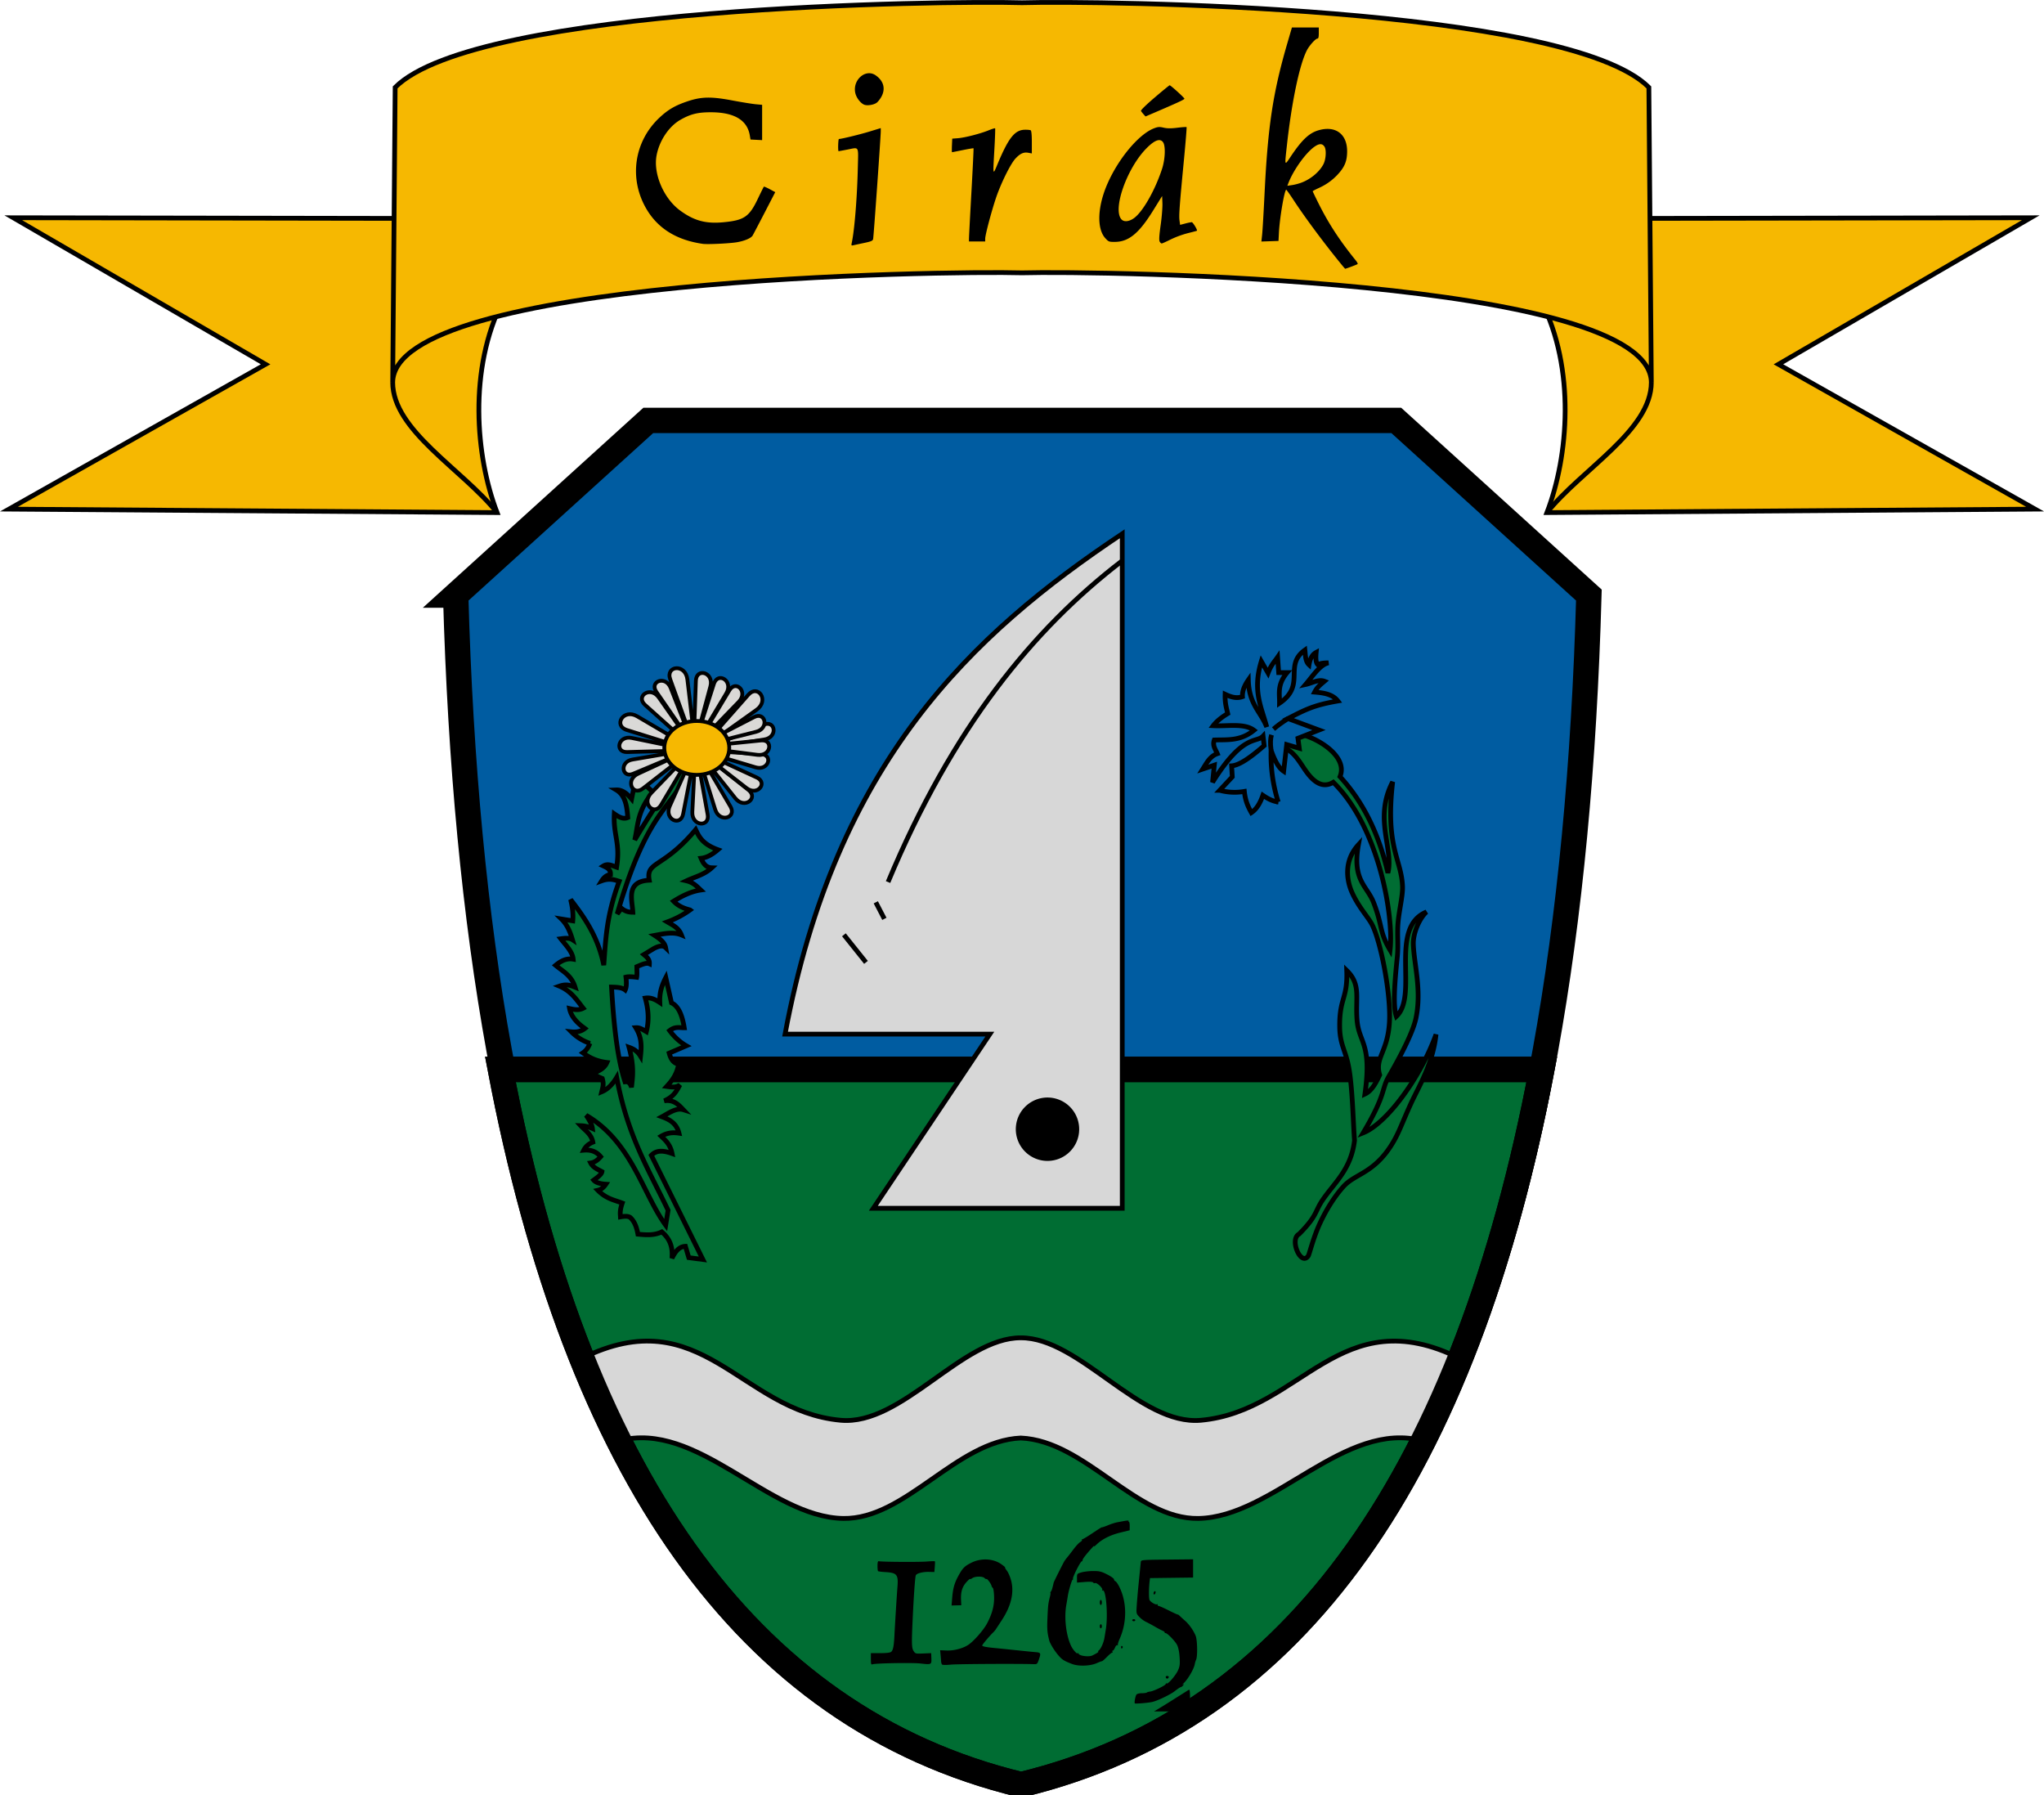 <svg xmlns="http://www.w3.org/2000/svg" width="645.07" height="566.354" viewBox="0 0 170.675 149.848"><path d="m-552.461 235.598 16.084-14.583h62.455l16.085 14.583c-1.565 56.155-15.998 91.512-47.312 99.08-31.315-7.568-45.748-42.925-47.312-99.08z" style="opacity:1;vector-effect:none;fill:#005ca1;fill-opacity:1;stroke:#000;stroke-width:2.117;stroke-linecap:butt;stroke-linejoin:miter;stroke-miterlimit:4;stroke-dasharray:none;stroke-dashoffset:0;stroke-opacity:1" transform="translate(590.51 -185.919)"/><path transform="matrix(.265 0 0 .265 149.11 1.782)" d="M-405.002 330.17c23.851 125.479 76.483 204.169 164.063 225.334 87.579-21.165 140.213-99.855 164.064-225.334z" style="opacity:1;fill:#006d33;fill-opacity:1;stroke:#000;stroke-width:8;stroke-linecap:butt;stroke-miterlimit:4;stroke-dasharray:none;stroke-opacity:1"/><path d="M-493.69 328.52c.25-.15.879-.54 1.397-.869l1.047-.661c.082-.05.106.144.106.871v.937l-1.503-.003-1.503-.003.456-.273zm-2.065-.4c-.053-.087.053-.627.146-.74.048-.059.248-.106.444-.106s.382-.026.413-.057c.03-.03.152-.066.269-.079.293-.03 1.311-.521 1.311-.631 0-.05.034-.069.075-.044.117.073.768-.684.959-1.114.143-.325.164-.502.125-1.086-.03-.449-.106-.814-.213-1.024-.17-.331-.847-1.02-.965-.982-.036.012-.065-.012-.065-.053 0-.041-.067-.1-.149-.132a8.124 8.124 0 0 1-.656-.348c-.28-.16-.633-.35-.787-.421a2.13 2.13 0 0 1-.533-.403c-.253-.27-.255-.28-.208-.992.027-.396.087-1.1.134-1.567a885.104 885.104 0 0 0 .204-2.032c.018-.163.09-.17 2.192-.191l2.173-.023V317.618l-1.799.023-1.8.023-.025.212c-.077.623-.082 1.487-.01 1.622.096.177.54.429.618.35.03-.03.053-.009.053.046 0 .054.044.099.097.099.053 0 .434.17.847.378.412.208.75.36.75.338 0-.021.068.028.15.11.084.08.284.263.445.404.347.303.698.8.887 1.255.145.348.17 1.75.036 2.008a1.394 1.394 0 0 0-.104.34c-.068.406-.546 1.24-.92 1.603-.109.106-.141.16-.071.121.11-.06.11-.05.01.073-.063.078-.15.143-.192.143-.043 0-.264.148-.493.329-.377.297-1.446.81-1.897.91-.373.082-1.42.165-1.45.115zm2.637-2.09c-.095-.096-.058-.196.073-.196.07 0 .127.036.127.08 0 .107-.132.183-.2.116zm-18.747-1.166a.805.805 0 0 1-.066-.3 13.96 13.96 0 0 0-.044-.544l-.034-.333.529.021c.602.025 1.327-.158 1.793-.452.454-.287 1.293-1.236 1.594-1.802.432-.812.613-1.502.59-2.248-.01-.362-.058-.686-.105-.72a.344.344 0 0 1-.11-.18c-.038-.173-.365-.618-.417-.566-.024.024-.098-.012-.166-.08-.163-.163-.786-.157-1.023.01-.104.072-.189.102-.189.067 0-.035-.133.082-.295.26-.349.38-.486.821-.456 1.465l.021.468-.405.01-.406.01.048-.592c.066-.833.189-1.275.52-1.88.356-.65.51-.806 1.071-1.09.826-.419 1.854-.364 2.543.135.192.139.321.252.289.252-.033 0 .038.128.157.284.118.155.28.54.357.854.247 1.004-.024 2.106-.813 3.3-.213.323-.425.647-.472.72-.046.072-.145.19-.218.26-.301.288-.925 1.028-.925 1.097 0 .08.348.148 1.101.217.256.024 1.037.103 1.736.177.698.073 1.408.144 1.578.158.477.037.502.081.333.576-.149.436-.156.443-.48.431-1.252-.043-6.303-.016-6.877.038-.467.044-.723.036-.76-.022zm10.861-.035c-.693-.268-.83-.358-1.175-.77-.32-.383-.655-.938-.719-1.19-.167-.658-.19-.94-.15-1.86.046-1.07.064-1.225.21-1.8.045-.174.061-.317.037-.317s-.005-.048.042-.106c.07-.088.118-.24.231-.74.02-.092.805-1.661.908-1.817.06-.09.166-.23.235-.31.07-.081.299-.376.508-.655.21-.28.466-.555.569-.612.103-.057.167-.137.142-.178-.025-.04-.014-.064.024-.053.038.012.422-.217.853-.508.43-.29.783-.512.783-.49 0 .02.225-.053.5-.165a5.13 5.13 0 0 1 .74-.246l.642-.118c.223-.042.38-.043.355-.002-.025.04-.014.073.025.073s.068.159.066.353l-.004.353-.793.195c-.828.203-1.525.556-1.982 1.004-.143.14-.23.197-.193.127.036-.07-.042-.007-.174.139-.52.575-.789.924-.79 1.025 0 .058-.033.106-.073.106-.104 0-.785 1.354-.727 1.447.026.042.014.077-.026.077-.067 0-.35.955-.41 1.384-.015.1-.07.43-.123.733-.195 1.106-.01 2.61.428 3.471.15.297.507.682.507.547 0-.039.048-.006.107.074.124.17.846.253 1.116.129.324-.149.598-.324.513-.328-.047-.002-.022-.052.054-.11.162-.123.393-.642.456-1.022l.12-.73c.197-1.192.01-3.419-.273-3.244-.051.031-.061.012-.025-.047.078-.127-.445-.626-.597-.568-.061.023-.137 0-.168-.05-.038-.061-.276-.076-.701-.043l-.644.05-.002-.372c-.002-.368.002-.372.38-.481.211-.061.652-.111.98-.112.513 0 .678.04 1.164.287.312.158.568.34.568.405 0 .064.054.138.12.163.066.026.216.243.334.484.629 1.286.637 2.926.022 4.317-.114.258-.182.497-.151.531.03.034.012.038-.04.008-.057-.032-.14.05-.201.198-.058.14-.14.253-.184.253-.044 0-.056.038-.028.085.03.046.015.084-.03.084-.046 0-.242.162-.436.36-.194.198-.378.357-.409.353-.03-.004-.227.07-.437.163-.552.245-1.528.277-2.074.066zm-16.786-.408v-.492h.782c.519 0 .826-.037.914-.11.156-.13.227-.493.27-1.371.035-.755.201-3.411.252-4.046.084-1.036-.04-1.186-1.032-1.242-.297-.017-.563-.052-.59-.079-.026-.026-.046-.23-.044-.452.002-.297.033-.397.118-.375.234.06 3.356.08 3.996.026.365-.03.672-.037.683-.013.01.023.004.233-.014.466l-.034.423-.422-.01c-.547-.015-1.064.119-1.13.291-.06.158-.174 1.753-.263 3.698-.093 2.023-.082 2.371.086 2.627.14.213.173.221.803.195l.658-.028.018.438c.02.521 0 .53-.922.425-.665-.076-3.752-.023-3.99.068-.119.046-.139-.018-.139-.439zm20.893-1.005c0-.072.038-.108.086-.078.047.029.064.088.037.132-.072.117-.123.095-.123-.054zm-1.778-1.73c0-.093.038-.17.084-.17.047 0 .085.077.085.17 0 .093-.038.17-.085.17-.046 0-.084-.077-.084-.17zm2.71-.508c0-.047.056-.085.126-.085s.127.038.127.085c0 .046-.057.084-.127.084s-.127-.038-.127-.084zm-2.71-1.482c0-.116.038-.212.084-.212.047 0 .085.096.085.212 0 .116-.038.212-.085.212-.046 0-.084-.096-.084-.212zm4.487-.752c0-.07.038-.15.085-.18.046-.028.085.006.085.075 0 .07-.039.151-.085.18-.047.029-.085-.005-.085-.075z" style="fill:#000;stroke-width:1" transform="translate(590.51 -185.919)"/><path transform="matrix(.265 0 0 .265 149.11 1.782)" d="M-241.03 414.732c-18.502-.082-37.499 27.723-56.753 25.971-31.657-2.88-43.783-38.24-81.54-19.498 3.632 9.073 7.513 17.736 11.655 25.975 24.697-6.68 47.026 24.051 70.69 24.453 19.65.334 35.591-24.453 55.949-25.34 20.357.887 36.296 25.673 55.947 25.34 23.715-.403 46.09-31.268 70.852-24.41 4.138-8.229 8.015-16.88 11.644-25.942-37.874-18.91-49.99 16.537-81.69 19.422-19.254 1.752-38.25-26.052-56.753-25.97z" style="opacity:1;vector-effect:none;fill:#d7d7d7;fill-opacity:1;stroke:#000;stroke-width:1.5;stroke-linecap:butt;stroke-linejoin:miter;stroke-miterlimit:4;stroke-dasharray:none;stroke-dashoffset:0;stroke-opacity:1"/><path style="opacity:1;fill:none;fill-opacity:1;stroke:#000;stroke-width:8;stroke-linecap:butt;stroke-miterlimit:4;stroke-dasharray:none;stroke-opacity:1" d="M-405.002 330.17c23.851 125.479 76.483 204.169 164.063 225.334 87.579-21.165 140.213-99.855 164.064-225.334z" transform="matrix(.265 0 0 .265 149.11 1.782)"/><path style="opacity:1;vector-effect:none;fill:#d7d7d7;fill-opacity:1;stroke:#000;stroke-width:.397;stroke-linecap:butt;stroke-linejoin:miter;stroke-miterlimit:4;stroke-dasharray:none;stroke-dashoffset:0;stroke-opacity:1" d="M-432.92 286.79h20.784v-56.31c-12.609 8.412-23.915 19.052-28.155 41.772h17.098z" transform="translate(505.844 -185.919)"/><path style="opacity:1;fill:#000;fill-opacity:1;stroke:#000;stroke-width:.397;stroke-linecap:round;stroke-miterlimit:4;stroke-dasharray:none;stroke-opacity:1" d="M-415.937 280.375a2.448 2.448 0 0 1-2.604 2.257 2.448 2.448 0 0 1-2.28-2.583 2.448 2.448 0 0 1 2.563-2.304 2.448 2.448 0 0 1 2.326 2.543" transform="translate(505.844 -185.919)"/><path style="opacity:1;vector-effect:none;fill:none;fill-opacity:1;stroke:#000;stroke-width:.397;stroke-linecap:butt;stroke-linejoin:miter;stroke-miterlimit:4;stroke-dasharray:none;stroke-dashoffset:0;stroke-opacity:1" d="M-412.136 232.732c-7.438 5.692-14.16 13.912-19.555 26.824M-432.715 261.246l.717 1.382M-435.377 263.959l1.843 2.303" transform="translate(505.844 -185.919)"/><path d="m-288.652 161.764-21.068 12.234 21.43 12.09-40.76.29c1.81-4.703 2.404-12.001-.484-17.687-1.85-3.641-.571-3.099-2.267-6.855zM-457.111 161.764l21.067 12.234-21.429 12.09 40.76.29c-1.81-4.703-2.405-12.001.483-17.687 1.85-3.641.572-3.099 2.267-6.855z" style="opacity:1;vector-effect:none;fill:#f6b801;fill-opacity:1;stroke:#000;stroke-width:.397;stroke-linecap:butt;stroke-linejoin:miter;stroke-miterlimit:4;stroke-dasharray:none;stroke-dashoffset:0;stroke-opacity:1" transform="translate(458.22 -143.585)"/><path style="opacity:1;vector-effect:none;fill:#f6b801;fill-opacity:1;stroke:#000;stroke-width:.397;stroke-linecap:butt;stroke-linejoin:miter;stroke-miterlimit:4;stroke-dasharray:none;stroke-dashoffset:0;stroke-opacity:1" d="M-425.43 175.502c0 4.024 5.811 7.25 8.716 10.876M-372.882 166.363c-6.42-.181-52.475.447-52.547 9.139l.205-24.624c6.796-6.797 45.921-7.246 52.342-7.064 6.421-.182 45.546.267 52.343 7.064l.205 24.624c-.073-8.692-46.127-9.32-52.548-9.139zM-320.334 175.502c0 4.024-5.81 7.25-8.716 10.876" transform="translate(458.22 -143.585)"/><path style="fill:#000;stroke-width:1" d="M-346.915 164.785c-1.215-1.534-2.486-3.27-3.26-4.451-.326-.498-.615-.907-.642-.908-.148-.007-.553 2.367-.613 3.6l-.034.673-.714.024-.715.025.062-.575c.035-.316.124-1.832.199-3.369.274-5.64.697-8.454 1.888-12.55l.4-1.375 1.122-.001 1.122-.001v.465c0 .34-.032.466-.117.466-.156 0-.681.588-.886.991-.614 1.211-1.257 4.279-1.661 7.928-.192 1.73-.2 1.705.285.977.945-1.419 1.55-2 2.33-2.235 1.432-.43 2.426.297 2.415 1.768-.006.733-.174 1.196-.63 1.738a4.78 4.78 0 0 1-1.691 1.284c-.304.138-.553.27-.553.294 0 .023.231.504.514 1.068.831 1.658 1.757 3.071 3.08 4.702.12.148.189.288.152.31-.103.064-.99.395-1.037.388-.023-.004-.48-.56-1.016-1.236zm-2.594-5.968c.766-.298 1.474-.9 1.797-1.525.212-.409.259-1.202.087-1.464-.185-.282-.453-.274-.865.026-.733.533-1.747 1.958-2.153 3.027l-.082.214.402-.059c.222-.032.588-.13.814-.219zm-37.589 5.042c.232-1.084.45-3.794.507-6.277.043-1.87.143-1.704-.908-1.503-.365.07-.68.127-.698.127-.065 0-.036-1.016.028-1.017.225-.005 1.74-.374 2.54-.618l.953-.291v.265c.003.391-.592 8.786-.637 8.993-.031.148-.157.204-.738.326-.385.08-.79.168-.9.193-.182.042-.195.025-.147-.198zm-12.437.084c-2.172-.312-3.73-1.27-4.69-2.884-1.512-2.546-1.062-5.678 1.103-7.682.702-.65 1.28-.985 2.293-1.328 1.168-.395 1.98-.413 3.733-.083.783.148 1.669.291 1.969.32l.545.05v2.947l-.485-.025-.485-.026-.06-.351c-.218-1.286-1.32-1.93-3.288-1.924-1.07.003-1.67.154-2.505.63-.964.549-1.764 1.747-1.992 2.983-.282 1.53.595 3.58 1.96 4.584 1.158.853 2.14 1.123 3.595.988 1.754-.163 2.176-.447 2.894-1.946.26-.541.488-1.002.508-1.025.02-.022.243.071.495.208l.458.247-.9 1.74c-.496.957-.942 1.807-.992 1.889-.133.217-.69.451-1.32.555-.622.103-2.451.189-2.836.133zm38.147-.193c-.062-.114-.037-.514.084-1.375.095-.668.16-1.488.147-1.821l-.024-.606-.762 1.228c-1.167 1.882-2.027 2.59-3.16 2.602-.512.005-.549-.008-.82-.305-.738-.803-.657-2.678.198-4.6.94-2.114 2.62-4.1 3.871-4.578.325-.124.452-.133.8-.052.3.07.615.071 1.145.006.402-.05.748-.073.769-.052.02.021-.078 1.237-.218 2.703-.37 3.843-.43 4.672-.373 5.087l.05.37.433-.112a3.95 3.95 0 0 1 .539-.112c.096 0 .499.664.434.715-.015.012-.364.104-.775.206a8.154 8.154 0 0 0-1.416.52c-.368.186-.707.337-.753.337-.046 0-.122-.073-.17-.161zm-2.109-1.98c.734-.56 1.738-2.337 2.31-4.09.261-.8.304-1.905.086-2.217-.246-.35-.697-.191-1.37.485-1.667 1.675-2.889 5.17-2.088 5.97.22.22.66.16 1.062-.148zm-13.81 1.696c0-.151.092-1.894.203-3.873.111-1.98.19-3.611.174-3.627-.015-.015-.417.051-.893.148-.476.097-.88.177-.9.177-.019 0-.023-.255-.009-.566l.025-.566.466-.035c.576-.043 1.863-.372 2.557-.654.286-.116.536-.194.557-.173.02.02-.005.777-.057 1.682-.132 2.31-.14 2.264.25 1.328.932-2.23 1.445-2.875 2.301-2.892.212-.004.427.018.479.05.06.037.093.401.093.994v.935l-.285-.053c-.392-.074-.685.056-1.081.48-.41.437-1.212 2.058-1.625 3.28-.377 1.118-.903 3.1-.903 3.408v.233h-1.355l.002-.276zm14.577-10.339c-.089-.1-.187-.225-.217-.28-.034-.059.419-.503 1.143-1.121.66-.563 1.222-1.022 1.25-1.022.09.003 1.235 1.042 1.235 1.122 0 .07-.582.34-2.598 1.203l-.65.278zm-23.343-.808c-.293-.13-.617-.544-.716-.918-.291-1.101.826-2.118 1.682-1.531.66.453.844 1.1.5 1.76-.108.206-.295.447-.415.535-.252.183-.803.264-1.051.154z" transform="translate(458.22 -143.585)"/><path d="m-531.818 291.065-1.177-.154-.282-.947c-.553.023-.86.475-1.126.998.103-1.063-.274-1.715-.845-2.2-.666.315-1.332.251-1.997.19-.098-.569-.277-1.065-.64-1.394-.198-.135-.5-.107-.818-.051-.015-.284-.063-.52.153-1.152-.675-.258-1.342-.357-2.04-1.066.246-.055.472-.21.67-.507-.452-.031-.826-.12-1.013-.343.317-.236.65-.471.687-.706-.355-.194-.746-.347-.94-.724.316-.043.587-.242.832-.525-.402-.485-.89-.586-1.412-.543.171-.346.444-.54.76-.67-.12-.658-.626-.962-1.013-1.375.25.01.514.034.977.235-.037-.327-.248-.706-.525-1.104 3.808 2.214 4.736 6.566 6.642 9.176l.2-1.249c-1.586-3.334-3.384-6.173-4.29-11.094-.367.622-.786 1.015-1.25 1.204.076-.322.2-.603.047-1.109-.267-.117-.562-.207-.714-.438.413-.204.882-.381 1.103-.898-.917-.109-1.5-.434-2.01-.806.216-.148.421-.358.589-.793a3.945 3.945 0 0 1-1.549-.96c.446.047.826-.04 1.127-.282-.125-.099-1.107-.71-1.28-1.663.38.086.76.17 1.139-.026-.54-.69-1.005-1.43-1.984-1.843.594-.207.947-.056 1.306.09-.293-.984-1.018-1.319-1.626-1.83.57-.478 1.043-.588 1.468-.512-.056-.617-.606-1.155-1.033-1.703.367-.05.725-.086.973.077-.19-.63-.421-1.24-.921-1.727l.947.153c.053-.593-.029-1.186-.18-1.779 1.151 1.492 2.283 3.083 2.768 5.478.165-2.065.191-4.05 1.29-7-.412-.132-.816-.274-1.46-.04.193-.31.436-.486.73-.524.028-.44-.284-.575-.589-.717.367-.233.734-.02 1.1.103.333-2.033-.287-2.648-.191-4.454.375.264.75.48 1.126.307-.076-.93-.182-1.84-.96-2.303.485-.02.897.298 1.28.755l.371-1.882 1.408 1.306c-1.34 1.636-1.224 2.744-1.519 4 1.396-2.38 2.806-4.437 4.155-6.406l.384.294c-1.124 3.496-3.3 2.932-6.002 12.286l.358-.473c.316.273.632.33.947.332-.054-1.05-.604-2.578 1.37-2.674-.294-1.603 1.153-.963 3.878-4.224.246.513.506 1.192 1.855 1.677-.454.393-.92.664-1.407.717.18.422.411.776.895.793-.622.58-1.398.751-2.111 1.088.584.139.868.465 1.19.768-.794.116-1.539.479-2.265.934.414.432.887.601 1.37.73a7.788 7.788 0 0 1-1.895.998c.456.272.95.488 1.177 1.088-.7-.288-1.473-.103-2.24.038.435.282.843.576.922 1.024-.239-.234-.59-.133-.972.064l-.845.512c.235.197.483.383.46.768-.266-.12-.667.085-1.049.243.003.313.028.68-.013.883-.367-.044-.696-.065-.895-.013.06.487.044.853-.064 1.075-.285-.224-.714-.23-1.14-.243.18 3.067.468 5.896 1.127 7.909.245-.034.437.085.537.46.107-.892.23-1.765-.204-3.34.444.156.73.363.96.743.079-.753.138-1.51-.397-2.38.345-.025.607.172.883.332.24-.921.176-1.857-.09-2.803.496-.073.862.136 1.216.371-.02-.562.02-1.166.499-2.086l.475 2.112c.576.264.898 1.02 1.065 2.079-.393.005-.76-.127-1.22.237.426.578.897.979 1.395 1.267l-1.433.615c.132.506.372.85.793.921-.164.894-.573 1.389-.998 1.856.389.054.782.123 1.1-.128-.266.488-.5.984-1.305 1.331.8-.119 1.186.321 1.587.742-.576-.18-1.18.266-1.779.589.634.233 1.215.54 1.42 1.37-.465-.069-.946-.06-1.484.255.378.363.766.709.909 1.446-.654-.233-1.272-.336-1.734.148zM-483.777 248.186c1.272.244 1.756 1.344 2.363 2.177.608.832 1.338 1.398 2.234.864 3.854 3.784 5.06 11.228 4.742 14.008-.914-1.547-.608-1.975-1.365-3.942-.553-1.437-1.819-1.863-1.277-4.854-1.266 1.381-.96 3.027-.546 3.965.553 1.252 1.365 2.078 1.693 2.722.714 1.4 1.583 5.782 1.44 8.161-.152 2.492-1.239 2.935-.813 4.374-.323.689-.671 1.33-1.231 1.592.596-4.261-.495-4.248-.656-6.139-.161-1.891.355-2.991-.864-4.177.089 2.365-.603 2.266-.59 4.633.009 1.69.54 1.985.815 3.783.274 1.798.326 4.59.426 5.773-.281 2.401-1.66 3.508-2.646 4.943-.684.996-.444 1.334-1.987 2.876-.828.431.155 2.716.766 1.826.096-.14.414-1.506.97-2.707.514-1.11 1.2-2.238 1.983-3.1.937-1.031 2.4-1.078 3.854-3.237.726-1.08.932-1.847 1.77-3.679.627-1.371 1.846-3.339 2.095-5.772-1.301 3.608-4.108 7.43-6.08 8.217 1.908-3.205 1.516-3.622 2.12-4.675.425-.738 1.965-3.405 2.279-4.874.506-2.373-.172-4.602-.213-6.216-.024-.956.537-2.176 1.098-2.678-3.194 1.335-.628 6.951-2.516 8.724-.295-.902-.14-2.84.075-4.937.108-1.049-.023-1.884.067-2.904s.4-2.223.374-2.994c-.076-2.267-1.463-3.274-.823-8.748-1.61 3.07.107 5.603-.399 7.601-.705-3.06-1.944-5.796-4-8.036.794-1.938-2.692-3.671-3.818-3.583" style="opacity:1;vector-effect:none;fill:#006d33;fill-opacity:1;stroke:#000;stroke-width:.397;stroke-linecap:butt;stroke-linejoin:miter;stroke-miterlimit:4;stroke-dasharray:none;stroke-dashoffset:0;stroke-opacity:1" transform="translate(590.51 -185.919)"/><path style="opacity:1;vector-effect:none;fill:#005ca1;fill-opacity:1;stroke:#000;stroke-width:.397;stroke-linecap:butt;stroke-linejoin:miter;stroke-miterlimit:4;stroke-dasharray:none;stroke-dashoffset:0;stroke-opacity:1" d="m-358.666 246.865-2.588-.96c1.505-.774 2.174-1.12 4.163-1.465-.433-.566-1.167-.68-1.937-.742.224-.446.526-.655.815-.905-.497-.19-1.048.159-1.575.271.62-.725 1.204-1.657 1.919-1.81-.282.008-.558.005-.905.145-.158-.164-.173-.544-.127-1.014-.321.17-.515.522-.597 1.032-.31-.289-.294-.78-.344-1.23-1.815 1.303.127 2.92-2.118 4.434.014-.798-.216-1.53.634-2.552h-.706l-.09-1.285c-.266.387-.532.621-.797 1.32l-.561-.976c-.762 2.494.028 3.855.452 5.484-.514-1.307-1.481-1.87-1.538-3.928-.388.558-.51 1.006-.489 1.394-.503.18-.978.025-1.448-.2-.023.754.112 1.15.218 1.611-.561.338-.96.676-1.213 1.014 1.176.064 2.593-.234 3.403.38-1.128.917-2.217.776-3.313.814-.169.482.107.786.254 1.14-.616.217-.891.775-1.213 1.286l.96-.326-.145 1.43c2.548-4.085 3.656-3.262 4.217-3.855l.09.796c-1.092.95-2.064 1.65-2.715 1.683l.055.923-1.05 1.122a4.715 4.715 0 0 0 2.057.094c.086.83.332 1.309.585 1.77.386-.253.71-.716.96-1.447.366.249.75.48 1.285.56a12.924 12.924 0 0 1-.598-4.325c.378 1.087.72 1.533 1.05 1.756l.254-2.226 1.05.307-.11-.832z" transform="translate(468.802 -185.919)"/><path style="opacity:1;vector-effect:none;fill:#005ca1;fill-opacity:1;stroke:#000;stroke-width:.397;stroke-linecap:butt;stroke-linejoin:miter;stroke-miterlimit:4;stroke-dasharray:none;stroke-dashoffset:0;stroke-opacity:1" d="M-362.629 247.27c-.086.278-.12.66-.037 1.278M-362.463 246.784c.292-.251.647-.526 1.21-.878" transform="translate(468.802 -185.919)"/><g transform="translate(474.094 -185.919)"><path style="opacity:1;vector-effect:none;fill:#dad9d7;fill-opacity:1;stroke:#000;stroke-width:.318;stroke-linecap:butt;stroke-linejoin:miter;stroke-miterlimit:4;stroke-dasharray:none;stroke-dashoffset:0;stroke-opacity:1" d="m-413.552 248.183 3.281-.529c1.153-.185.923-1.638-.051-1.239l-3.322 1.36M-416.745 250.035l-1.42 3.173c-.5 1.116.903 1.748 1.113.666l.717-3.686M-416.11 250.225l-.174 3.473c-.06 1.22 1.475 1.301 1.279.217l-.668-3.695M-415.413 250.164l1.033 3.32c.363 1.168 1.833.714 1.276-.236l-1.9-3.24M-414.865 249.833l2.166 2.72c.762.956 1.967.001 1.103-.683l-2.944-2.33"/><path style="opacity:1;vector-effect:none;fill:#dad9d7;fill-opacity:1;stroke:#000;stroke-width:.318;stroke-linecap:butt;stroke-linejoin:miter;stroke-miterlimit:4;stroke-dasharray:none;stroke-dashoffset:0;stroke-opacity:1" d="m-414.366 249.68 2.6 2.025c.914.712 1.814-.436.865-.874l-3.231-1.494M-414.084 249.054l3.078.923c1.082.323 1.493-1.037.477-1.1l-3.463-.216M-417.655 249.053l-3.157 1.459c-1.11.512-.468 1.91.402 1.233l2.963-2.307M-417.301 249.614l-2.414 2.503c-.848.88.256 1.95.82 1.004l1.926-3.224M-418.085 248.194l-3.256-.668c-1.144-.235-1.444 1.204-.39 1.177l3.587-.095M-418.147 248.796l-3.14.533c-1.104.189-.872 1.578.059 1.187l3.172-1.33M-417.07 247.016l-2.008-2.862c-.705-1.006-1.973-.12-1.148.618l2.813 2.518M-417.574 247.667l-3.309-1.944c-1.163-.682-2.026.778-.865 1.14l3.955 1.234M-416.873 246.45l-1.216-3.092c-.428-1.087-1.797-.553-1.2.315l2.038 2.955M-415.69 246.609l.913-3.375c.321-1.186-1.171-1.593-1.21-.486l-.133 3.773M-416.248 246.447l-.449-3.811c-.159-1.34-1.844-1.146-1.431-.002l1.404 3.898M-415.248 246.814l1.795-3c.63-1.055-.696-1.852-1.033-.797l-1.152 3.595M-414.721 246.898l2.313-2.387c.813-.839-.24-1.865-.783-.961l-1.848 3.077M-414.047 247.405l3.124-2.227c1.098-.784.117-2.168-.687-1.256l-2.741 3.108"/><path d="m-414.188 247.825 3.223-.812c1.133-.285.778-1.712-.159-1.23l-3.19 1.644M-414.15 248.513l3.298.423c1.158.148 1.35-1.31.301-1.203l-3.57.363" style="opacity:1;vector-effect:none;fill:#dad9d7;fill-opacity:1;stroke:#000;stroke-width:.318;stroke-linecap:butt;stroke-linejoin:miter;stroke-miterlimit:4;stroke-dasharray:none;stroke-dashoffset:0;stroke-opacity:1"/><ellipse style="opacity:1;fill:#f6b801;fill-opacity:1;stroke:#000;stroke-width:.318;stroke-linecap:round;stroke-miterlimit:4;stroke-dasharray:none;stroke-opacity:1" cx="-415.913" cy="248.358" rx="2.713" ry="2.25"/></g></svg>